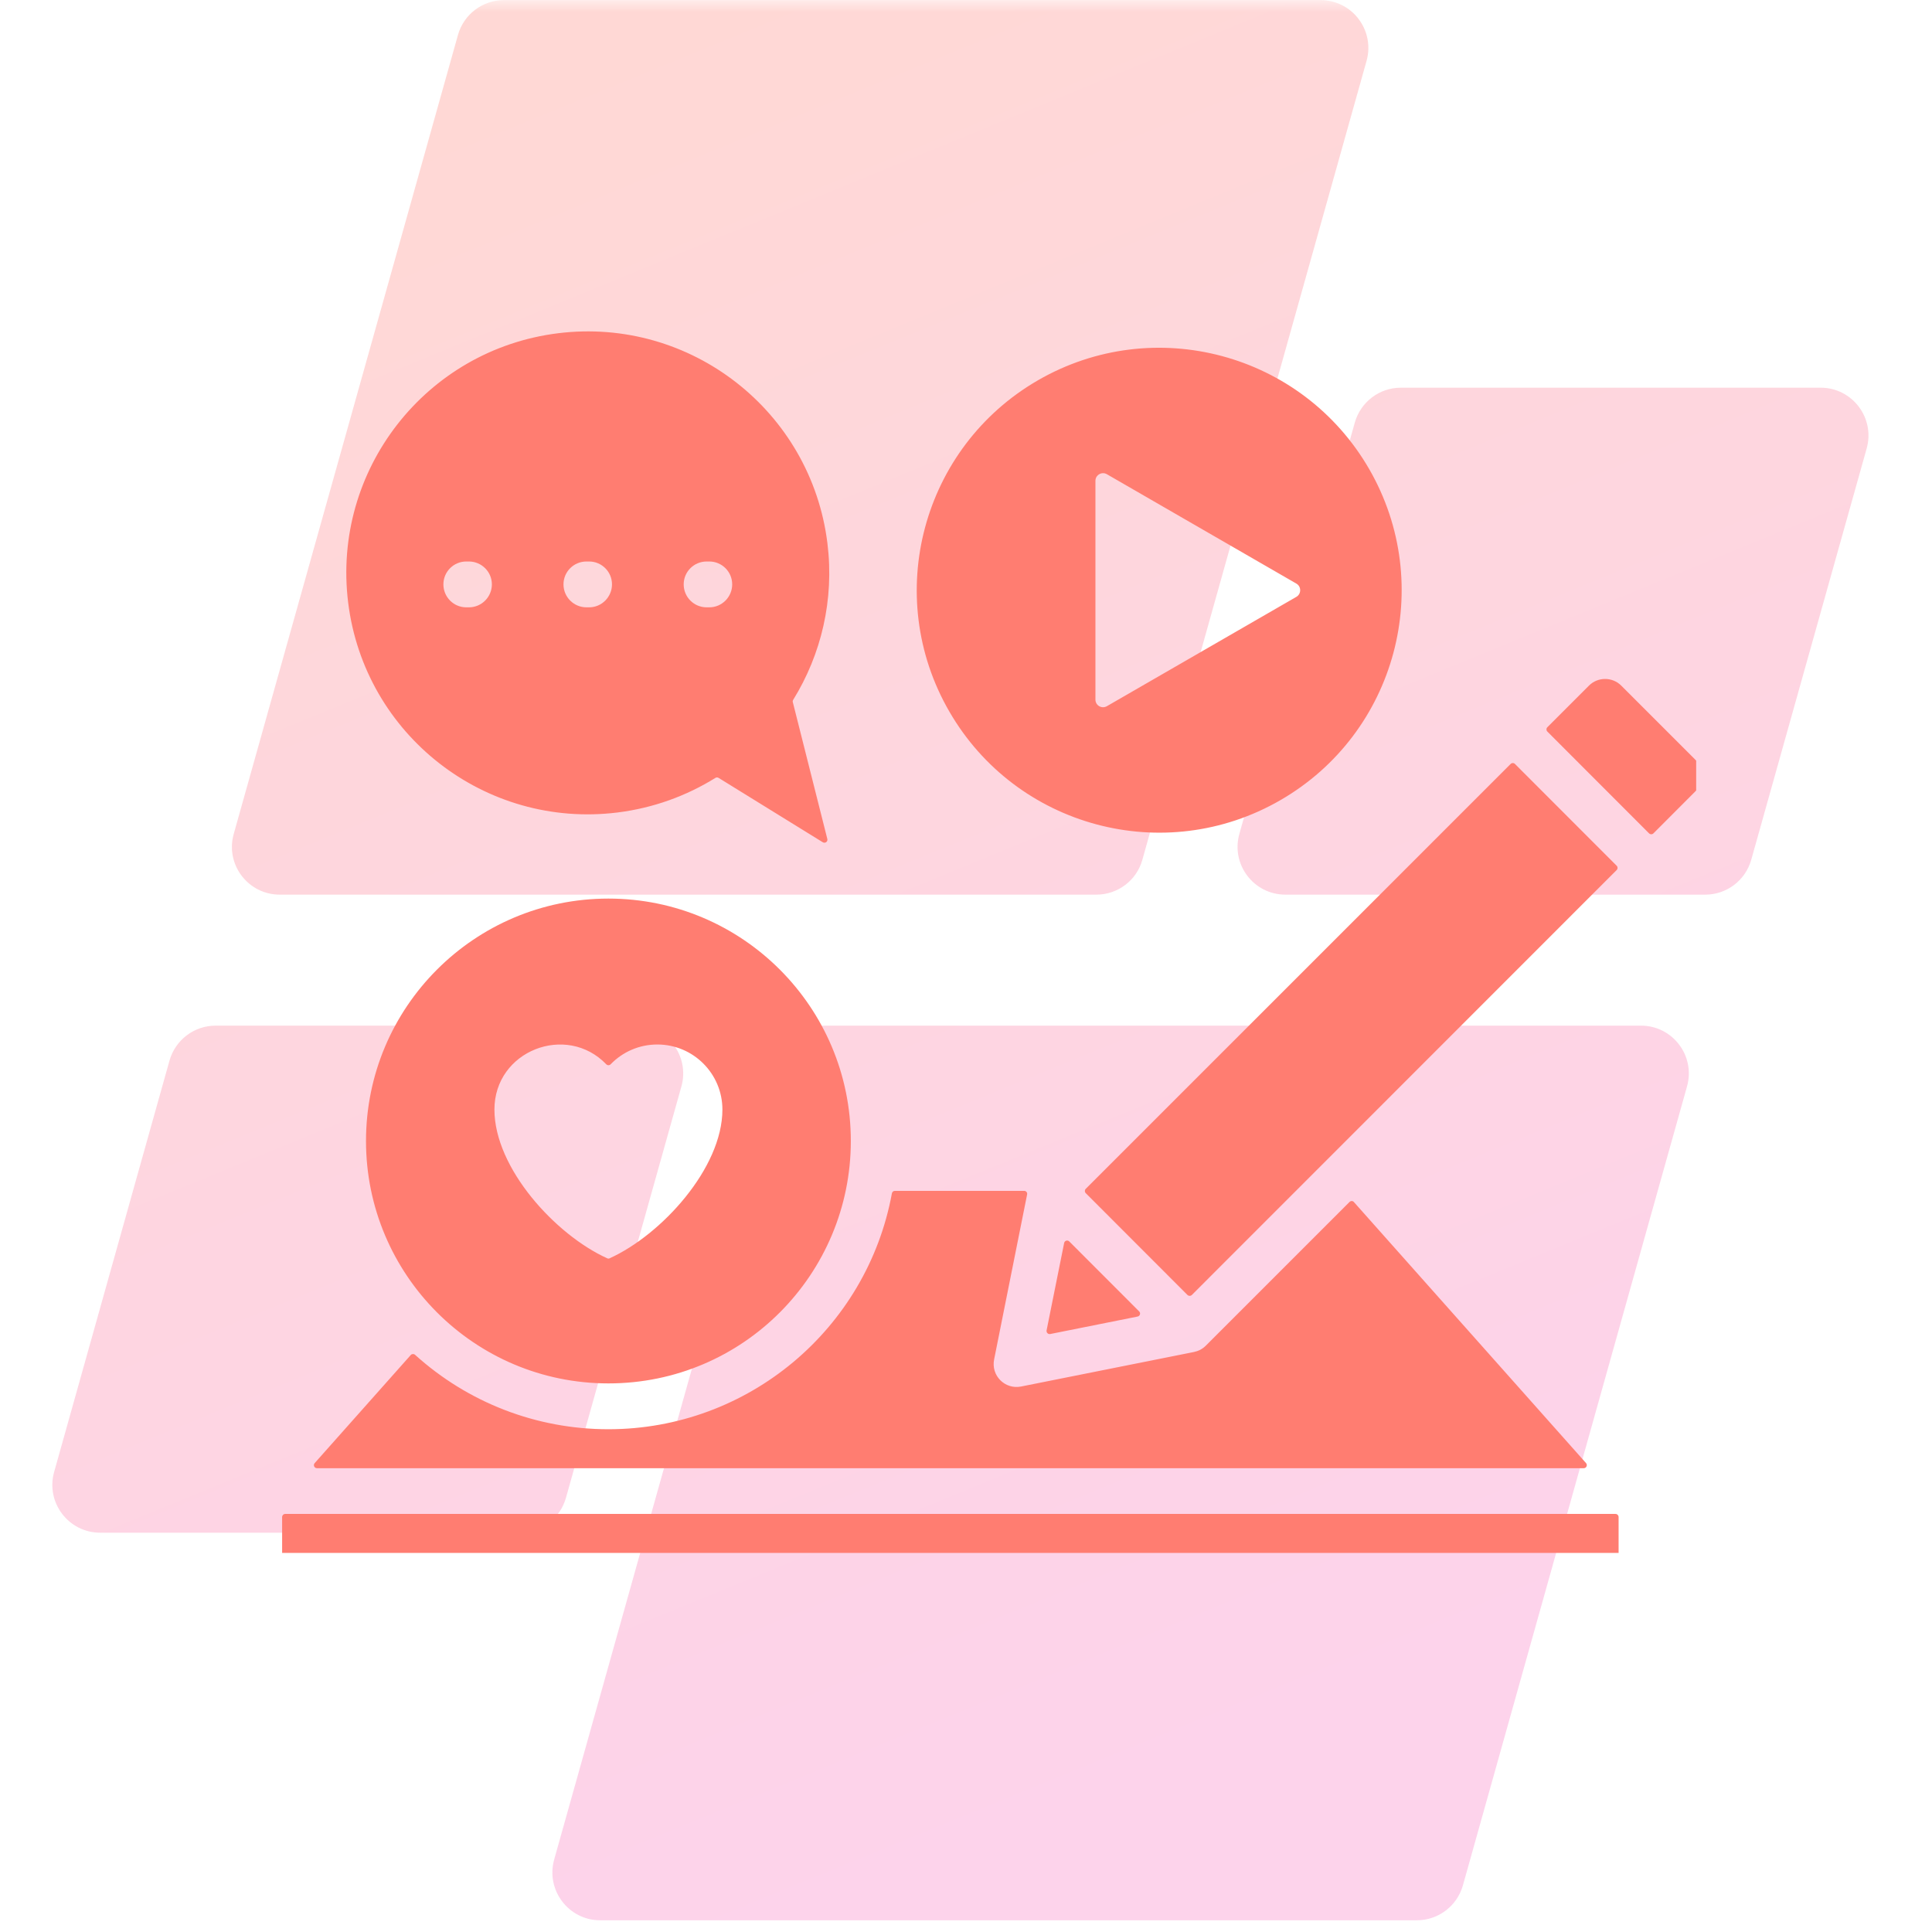 <svg xmlns="http://www.w3.org/2000/svg" xmlns:xlink="http://www.w3.org/1999/xlink" width="110" zoomAndPan="magnify" viewBox="0 0 82.5 82.5" height="110" preserveAspectRatio="xMidYMid meet" version="1.0"><defs><filter x="0%" y="0%" width="100%" height="100%" id="9b62a0263f"><feColorMatrix values="0 0 0 0 1 0 0 0 0 1 0 0 0 0 1 0 0 0 1 0" color-interpolation-filters="sRGB"/></filter><clipPath id="e6d8834d9c"><path d="M 2 0 L 80 0 L 80 82.004 L 2 82.004 Z M 2 0 " clip-rule="nonzero"/></clipPath><mask id="00587b5a20"><g filter="url(#9b62a0263f)"><rect x="-8.25" width="99" fill="#000000" y="-8.25" height="99" fill-opacity="0.3"/></g></mask><clipPath id="0b96e5d464"><path d="M 0.148 0 L 77.914 0 L 77.914 82 L 0.148 82 Z M 0.148 0 " clip-rule="nonzero"/></clipPath><clipPath id="7d2559ae56"><path d="M 44.816 38.203 L 9.945 38.203 C 8.594 38.203 7.613 36.914 7.98 35.613 L 17.555 1.496 C 17.801 0.613 18.605 0.004 19.52 0.004 L 54.391 0.004 C 55.742 0.004 56.719 1.297 56.355 2.598 L 46.781 36.715 C 46.535 37.598 45.73 38.203 44.816 38.203 Z M 22.168 63.957 L 27.098 46.391 C 27.461 45.09 26.484 43.797 25.129 43.797 L 7.207 43.797 C 6.289 43.797 5.488 44.406 5.238 45.289 L 0.312 62.855 C -0.055 64.156 0.926 65.449 2.277 65.449 L 20.203 65.449 C 21.117 65.449 21.922 64.84 22.168 63.957 Z M 31.238 45.289 L 21.664 79.406 C 21.301 80.707 22.277 82 23.629 82 L 58.5 82 C 59.418 82 60.219 81.391 60.469 80.508 L 70.039 46.391 C 70.406 45.09 69.426 43.797 68.074 43.797 L 33.203 43.797 C 32.289 43.797 31.484 44.406 31.238 45.289 Z M 55.852 18.047 L 50.922 35.613 C 50.559 36.914 51.535 38.203 52.891 38.203 L 70.816 38.203 C 71.73 38.203 72.531 37.598 72.781 36.715 L 77.711 19.148 C 78.074 17.848 77.098 16.555 75.742 16.555 L 57.82 16.555 C 56.902 16.555 56.102 17.164 55.852 18.047 Z M 55.852 18.047 " clip-rule="nonzero"/></clipPath><linearGradient x1="114.474" gradientTransform="matrix(0.164, 0, 0, 0.164, 0.233, 0.004)" y1="-47.202" x2="358.482" gradientUnits="userSpaceOnUse" y2="547.293" id="66437a2fca"><stop stop-opacity="1" stop-color="rgb(100%, 49.019%, 44.31%)" offset="0"/><stop stop-opacity="1" stop-color="rgb(100%, 49.019%, 44.31%)" offset="0.062"/><stop stop-opacity="1" stop-color="rgb(99.992%, 49.001%, 44.379%)" offset="0.094"/><stop stop-opacity="1" stop-color="rgb(99.971%, 48.944%, 44.601%)" offset="0.102"/><stop stop-opacity="1" stop-color="rgb(99.942%, 48.866%, 44.911%)" offset="0.109"/><stop stop-opacity="1" stop-color="rgb(99.913%, 48.787%, 45.221%)" offset="0.117"/><stop stop-opacity="1" stop-color="rgb(99.884%, 48.709%, 45.531%)" offset="0.125"/><stop stop-opacity="1" stop-color="rgb(99.855%, 48.631%, 45.84%)" offset="0.133"/><stop stop-opacity="1" stop-color="rgb(99.826%, 48.552%, 46.15%)" offset="0.141"/><stop stop-opacity="1" stop-color="rgb(99.797%, 48.474%, 46.46%)" offset="0.148"/><stop stop-opacity="1" stop-color="rgb(99.768%, 48.395%, 46.77%)" offset="0.156"/><stop stop-opacity="1" stop-color="rgb(99.739%, 48.317%, 47.079%)" offset="0.164"/><stop stop-opacity="1" stop-color="rgb(99.71%, 48.239%, 47.389%)" offset="0.172"/><stop stop-opacity="1" stop-color="rgb(99.681%, 48.16%, 47.699%)" offset="0.18"/><stop stop-opacity="1" stop-color="rgb(99.652%, 48.082%, 48.009%)" offset="0.188"/><stop stop-opacity="1" stop-color="rgb(99.623%, 48.003%, 48.318%)" offset="0.195"/><stop stop-opacity="1" stop-color="rgb(99.594%, 47.925%, 48.628%)" offset="0.203"/><stop stop-opacity="1" stop-color="rgb(99.565%, 47.847%, 48.938%)" offset="0.211"/><stop stop-opacity="1" stop-color="rgb(99.536%, 47.768%, 49.248%)" offset="0.219"/><stop stop-opacity="1" stop-color="rgb(99.507%, 47.69%, 49.557%)" offset="0.227"/><stop stop-opacity="1" stop-color="rgb(99.48%, 47.61%, 49.867%)" offset="0.234"/><stop stop-opacity="1" stop-color="rgb(99.451%, 47.533%, 50.177%)" offset="0.242"/><stop stop-opacity="1" stop-color="rgb(99.422%, 47.455%, 50.487%)" offset="0.25"/><stop stop-opacity="1" stop-color="rgb(99.393%, 47.375%, 50.797%)" offset="0.258"/><stop stop-opacity="1" stop-color="rgb(99.364%, 47.298%, 51.106%)" offset="0.266"/><stop stop-opacity="1" stop-color="rgb(99.335%, 47.218%, 51.416%)" offset="0.273"/><stop stop-opacity="1" stop-color="rgb(99.306%, 47.141%, 51.726%)" offset="0.28"/><stop stop-opacity="1" stop-color="rgb(99.292%, 47.102%, 51.881%)" offset="0.281"/><stop stop-opacity="1" stop-color="rgb(99.277%, 47.063%, 52.036%)" offset="0.289"/><stop stop-opacity="1" stop-color="rgb(99.248%, 46.983%, 52.345%)" offset="0.297"/><stop stop-opacity="1" stop-color="rgb(99.219%, 46.906%, 52.655%)" offset="0.305"/><stop stop-opacity="1" stop-color="rgb(99.19%, 46.828%, 52.963%)" offset="0.312"/><stop stop-opacity="1" stop-color="rgb(99.161%, 46.748%, 53.273%)" offset="0.32"/><stop stop-opacity="1" stop-color="rgb(99.132%, 46.671%, 53.583%)" offset="0.328"/><stop stop-opacity="1" stop-color="rgb(99.103%, 46.591%, 53.893%)" offset="0.336"/><stop stop-opacity="1" stop-color="rgb(99.074%, 46.513%, 54.202%)" offset="0.344"/><stop stop-opacity="1" stop-color="rgb(99.045%, 46.436%, 54.512%)" offset="0.352"/><stop stop-opacity="1" stop-color="rgb(99.016%, 46.356%, 54.822%)" offset="0.359"/><stop stop-opacity="1" stop-color="rgb(98.987%, 46.278%, 55.132%)" offset="0.367"/><stop stop-opacity="1" stop-color="rgb(98.958%, 46.199%, 55.441%)" offset="0.375"/><stop stop-opacity="1" stop-color="rgb(98.929%, 46.121%, 55.751%)" offset="0.383"/><stop stop-opacity="1" stop-color="rgb(98.9%, 46.043%, 56.061%)" offset="0.391"/><stop stop-opacity="1" stop-color="rgb(98.871%, 45.964%, 56.371%)" offset="0.398"/><stop stop-opacity="1" stop-color="rgb(98.842%, 45.886%, 56.68%)" offset="0.406"/><stop stop-opacity="1" stop-color="rgb(98.813%, 45.807%, 56.99%)" offset="0.414"/><stop stop-opacity="1" stop-color="rgb(98.784%, 45.729%, 57.3%)" offset="0.422"/><stop stop-opacity="1" stop-color="rgb(98.755%, 45.651%, 57.61%)" offset="0.43"/><stop stop-opacity="1" stop-color="rgb(98.726%, 45.572%, 57.919%)" offset="0.438"/><stop stop-opacity="1" stop-color="rgb(98.697%, 45.494%, 58.229%)" offset="0.445"/><stop stop-opacity="1" stop-color="rgb(98.668%, 45.415%, 58.539%)" offset="0.453"/><stop stop-opacity="1" stop-color="rgb(98.639%, 45.337%, 58.849%)" offset="0.461"/><stop stop-opacity="1" stop-color="rgb(98.61%, 45.259%, 59.158%)" offset="0.469"/><stop stop-opacity="1" stop-color="rgb(98.581%, 45.18%, 59.468%)" offset="0.477"/><stop stop-opacity="1" stop-color="rgb(98.552%, 45.102%, 59.778%)" offset="0.484"/><stop stop-opacity="1" stop-color="rgb(98.523%, 45.023%, 60.088%)" offset="0.492"/><stop stop-opacity="1" stop-color="rgb(98.494%, 44.945%, 60.397%)" offset="0.5"/><stop stop-opacity="1" stop-color="rgb(98.465%, 44.867%, 60.707%)" offset="0.508"/><stop stop-opacity="1" stop-color="rgb(98.438%, 44.788%, 61.017%)" offset="0.516"/><stop stop-opacity="1" stop-color="rgb(98.409%, 44.71%, 61.325%)" offset="0.523"/><stop stop-opacity="1" stop-color="rgb(98.38%, 44.63%, 61.635%)" offset="0.531"/><stop stop-opacity="1" stop-color="rgb(98.351%, 44.553%, 61.945%)" offset="0.539"/><stop stop-opacity="1" stop-color="rgb(98.322%, 44.475%, 62.254%)" offset="0.547"/><stop stop-opacity="1" stop-color="rgb(98.293%, 44.395%, 62.564%)" offset="0.555"/><stop stop-opacity="1" stop-color="rgb(98.264%, 44.318%, 62.874%)" offset="0.562"/><stop stop-opacity="1" stop-color="rgb(98.235%, 44.238%, 63.184%)" offset="0.57"/><stop stop-opacity="1" stop-color="rgb(98.206%, 44.16%, 63.493%)" offset="0.578"/><stop stop-opacity="1" stop-color="rgb(98.177%, 44.083%, 63.803%)" offset="0.586"/><stop stop-opacity="1" stop-color="rgb(98.148%, 44.003%, 64.113%)" offset="0.594"/><stop stop-opacity="1" stop-color="rgb(98.119%, 43.925%, 64.423%)" offset="0.602"/><stop stop-opacity="1" stop-color="rgb(98.09%, 43.846%, 64.732%)" offset="0.609"/><stop stop-opacity="1" stop-color="rgb(98.061%, 43.768%, 65.042%)" offset="0.617"/><stop stop-opacity="1" stop-color="rgb(98.032%, 43.69%, 65.352%)" offset="0.625"/><stop stop-opacity="1" stop-color="rgb(98.003%, 43.611%, 65.662%)" offset="0.633"/><stop stop-opacity="1" stop-color="rgb(97.974%, 43.533%, 65.971%)" offset="0.641"/><stop stop-opacity="1" stop-color="rgb(97.945%, 43.454%, 66.281%)" offset="0.648"/><stop stop-opacity="1" stop-color="rgb(97.916%, 43.376%, 66.591%)" offset="0.656"/><stop stop-opacity="1" stop-color="rgb(97.887%, 43.298%, 66.901%)" offset="0.664"/><stop stop-opacity="1" stop-color="rgb(97.858%, 43.219%, 67.21%)" offset="0.672"/><stop stop-opacity="1" stop-color="rgb(97.829%, 43.141%, 67.52%)" offset="0.68"/><stop stop-opacity="1" stop-color="rgb(97.8%, 43.062%, 67.83%)" offset="0.688"/><stop stop-opacity="1" stop-color="rgb(97.771%, 42.984%, 68.14%)" offset="0.695"/><stop stop-opacity="1" stop-color="rgb(97.742%, 42.906%, 68.449%)" offset="0.703"/><stop stop-opacity="1" stop-color="rgb(97.713%, 42.827%, 68.759%)" offset="0.711"/><stop stop-opacity="1" stop-color="rgb(97.684%, 42.749%, 69.069%)" offset="0.719"/><stop stop-opacity="1" stop-color="rgb(97.655%, 42.671%, 69.379%)" offset="0.72"/><stop stop-opacity="1" stop-color="rgb(97.641%, 42.632%, 69.533%)" offset="0.727"/><stop stop-opacity="1" stop-color="rgb(97.626%, 42.592%, 69.687%)" offset="0.734"/><stop stop-opacity="1" stop-color="rgb(97.597%, 42.514%, 69.997%)" offset="0.742"/><stop stop-opacity="1" stop-color="rgb(97.568%, 42.435%, 70.306%)" offset="0.75"/><stop stop-opacity="1" stop-color="rgb(97.539%, 42.357%, 70.616%)" offset="0.758"/><stop stop-opacity="1" stop-color="rgb(97.51%, 42.279%, 70.926%)" offset="0.766"/><stop stop-opacity="1" stop-color="rgb(97.481%, 42.2%, 71.236%)" offset="0.773"/><stop stop-opacity="1" stop-color="rgb(97.452%, 42.122%, 71.545%)" offset="0.781"/><stop stop-opacity="1" stop-color="rgb(97.424%, 42.043%, 71.855%)" offset="0.789"/><stop stop-opacity="1" stop-color="rgb(97.395%, 41.965%, 72.165%)" offset="0.797"/><stop stop-opacity="1" stop-color="rgb(97.366%, 41.887%, 72.475%)" offset="0.805"/><stop stop-opacity="1" stop-color="rgb(97.337%, 41.808%, 72.784%)" offset="0.812"/><stop stop-opacity="1" stop-color="rgb(97.308%, 41.73%, 73.094%)" offset="0.82"/><stop stop-opacity="1" stop-color="rgb(97.279%, 41.65%, 73.404%)" offset="0.828"/><stop stop-opacity="1" stop-color="rgb(97.256%, 41.591%, 73.643%)" offset="0.844"/><stop stop-opacity="1" stop-color="rgb(97.249%, 41.57%, 73.729%)" offset="0.875"/><stop stop-opacity="1" stop-color="rgb(97.249%, 41.57%, 73.729%)" offset="1"/></linearGradient><clipPath id="d174c3c330"><rect x="0" width="78" y="0" height="83"/></clipPath><clipPath id="6e43cc3daa"><path d="M 12.043 14 L 72.43 14 L 72.43 66.312 L 12.043 66.312 Z M 12.043 14 " clip-rule="nonzero"/></clipPath></defs><g clip-path="url(#e6d8834d9c)"><g mask="url(#00587b5a20)"><g transform="matrix(1, 0, 0, 1, 2, 0)"><g clip-path="url(#d174c3c330)"><g clip-path="url(#0b96e5d464)"><g clip-path="url(#7d2559ae56)"><path fill="url(#66437a2fca)" d="M 0.148 0.004 L 0.148 82 L 77.914 82 L 77.914 0.004 Z M 0.148 0.004 " fill-rule="nonzero"/></g></g></g></g></g></g><g clip-path="url(#6e43cc3daa)"><path fill="#ff7d71" d="M 14.867 25.73 C 15.566 31.383 20.715 35.395 26.367 34.695 C 27.902 34.504 29.316 33.984 30.547 33.219 C 30.59 33.191 30.645 33.191 30.688 33.219 L 35.133 35.965 C 35.234 36.027 35.359 35.938 35.328 35.824 L 33.855 29.984 C 33.844 29.949 33.852 29.914 33.871 29.883 C 35.062 27.957 35.633 25.621 35.332 23.195 C 34.633 17.547 29.484 13.531 23.832 14.23 C 18.18 14.93 14.168 20.078 14.867 25.73 Z M 66.074 31.238 L 70.418 35.586 C 70.469 35.637 70.555 35.637 70.605 35.586 L 72.383 33.805 C 72.762 33.43 72.762 32.809 72.383 32.43 L 69.23 29.277 C 68.852 28.898 68.23 28.898 67.852 29.277 L 66.074 31.055 C 66.023 31.105 66.023 31.188 66.074 31.238 Z M 46.363 50.949 C 46.312 50.898 46.312 50.816 46.363 50.766 L 64.508 32.621 C 64.559 32.57 64.641 32.57 64.691 32.621 L 69.035 36.969 C 69.086 37.02 69.086 37.102 69.035 37.152 L 50.895 55.297 C 50.844 55.348 50.758 55.348 50.707 55.297 Z M 44.848 56.965 L 48.578 56.219 C 48.68 56.199 48.719 56.074 48.645 56 L 45.66 53.012 C 45.586 52.938 45.461 52.977 45.441 53.078 L 44.691 56.812 C 44.676 56.902 44.754 56.984 44.848 56.965 Z M 68.984 64.648 L 12.176 64.648 C 12.105 64.648 12.047 64.707 12.047 64.781 L 12.047 66.395 C 12.047 66.469 12.105 66.527 12.176 66.527 L 68.984 66.527 C 69.059 66.527 69.117 66.469 69.117 66.395 L 69.117 64.781 C 69.117 64.707 69.059 64.648 68.984 64.648 Z M 38.086 50.957 C 37.023 56.746 31.949 61.031 25.98 61.031 C 22.902 61.031 19.977 59.891 17.723 57.852 C 17.672 57.805 17.586 57.809 17.539 57.863 L 13.438 62.477 C 13.363 62.562 13.422 62.695 13.535 62.695 L 67.629 62.695 C 67.742 62.695 67.801 62.562 67.727 62.477 L 57.816 51.332 C 57.77 51.273 57.684 51.273 57.629 51.324 L 51.492 57.461 C 51.34 57.613 51.168 57.695 50.977 57.734 L 43.602 59.207 C 42.918 59.344 42.305 58.742 42.453 58.039 L 43.859 51.008 C 43.879 50.926 43.816 50.852 43.734 50.852 L 38.215 50.852 C 38.148 50.852 38.098 50.895 38.086 50.957 Z M 36.332 48.723 C 36.332 54.395 31.746 59.074 25.98 59.074 C 20.25 59.074 15.629 54.426 15.629 48.723 C 15.629 43.008 20.262 38.371 25.98 38.371 C 31.699 38.371 36.332 43.008 36.332 48.723 Z M 28.07 44.602 C 29.605 44.602 30.848 45.848 30.848 47.379 C 30.848 49.883 28.242 52.73 26.035 53.73 C 26 53.75 25.961 53.75 25.926 53.73 C 23.719 52.73 21.113 49.883 21.113 47.379 C 21.113 44.863 24.188 43.68 25.887 45.445 C 25.938 45.5 26.023 45.5 26.074 45.449 C 26.578 44.926 27.285 44.602 28.07 44.602 Z M 47.266 20.25 L 55.359 24.922 C 55.574 25.047 55.574 25.363 55.355 25.488 L 47.266 30.156 C 47.047 30.281 46.777 30.125 46.777 29.875 L 46.777 20.531 C 46.777 20.281 47.051 20.125 47.266 20.25 Z M 44.324 16.238 C 39.375 19.098 37.676 25.43 40.535 30.379 C 43.395 35.332 49.727 37.027 54.676 34.168 C 59.629 31.309 61.324 24.98 58.465 20.027 C 55.605 15.078 49.277 13.379 44.324 16.238 Z M 30.176 25.934 C 29.633 25.934 29.195 25.496 29.195 24.953 C 29.195 24.414 29.633 23.977 30.176 23.977 L 30.289 23.977 C 30.828 23.977 31.266 24.414 31.266 24.953 C 31.266 25.492 30.828 25.934 30.289 25.934 Z M 26.133 24.953 C 26.133 25.492 25.695 25.934 25.156 25.934 L 25.043 25.934 C 24.504 25.934 24.062 25.496 24.062 24.953 C 24.062 24.414 24.5 23.977 25.043 23.977 L 25.156 23.977 C 25.695 23.977 26.133 24.414 26.133 24.953 Z M 19.91 25.934 C 19.371 25.934 18.934 25.496 18.934 24.953 C 18.934 24.414 19.371 23.977 19.91 23.977 L 20.023 23.977 C 20.562 23.977 21.004 24.414 21.004 24.953 C 21.004 25.492 20.566 25.934 20.023 25.934 Z M 19.91 25.934 " fill-opacity="1" fill-rule="evenodd"/></g></svg>